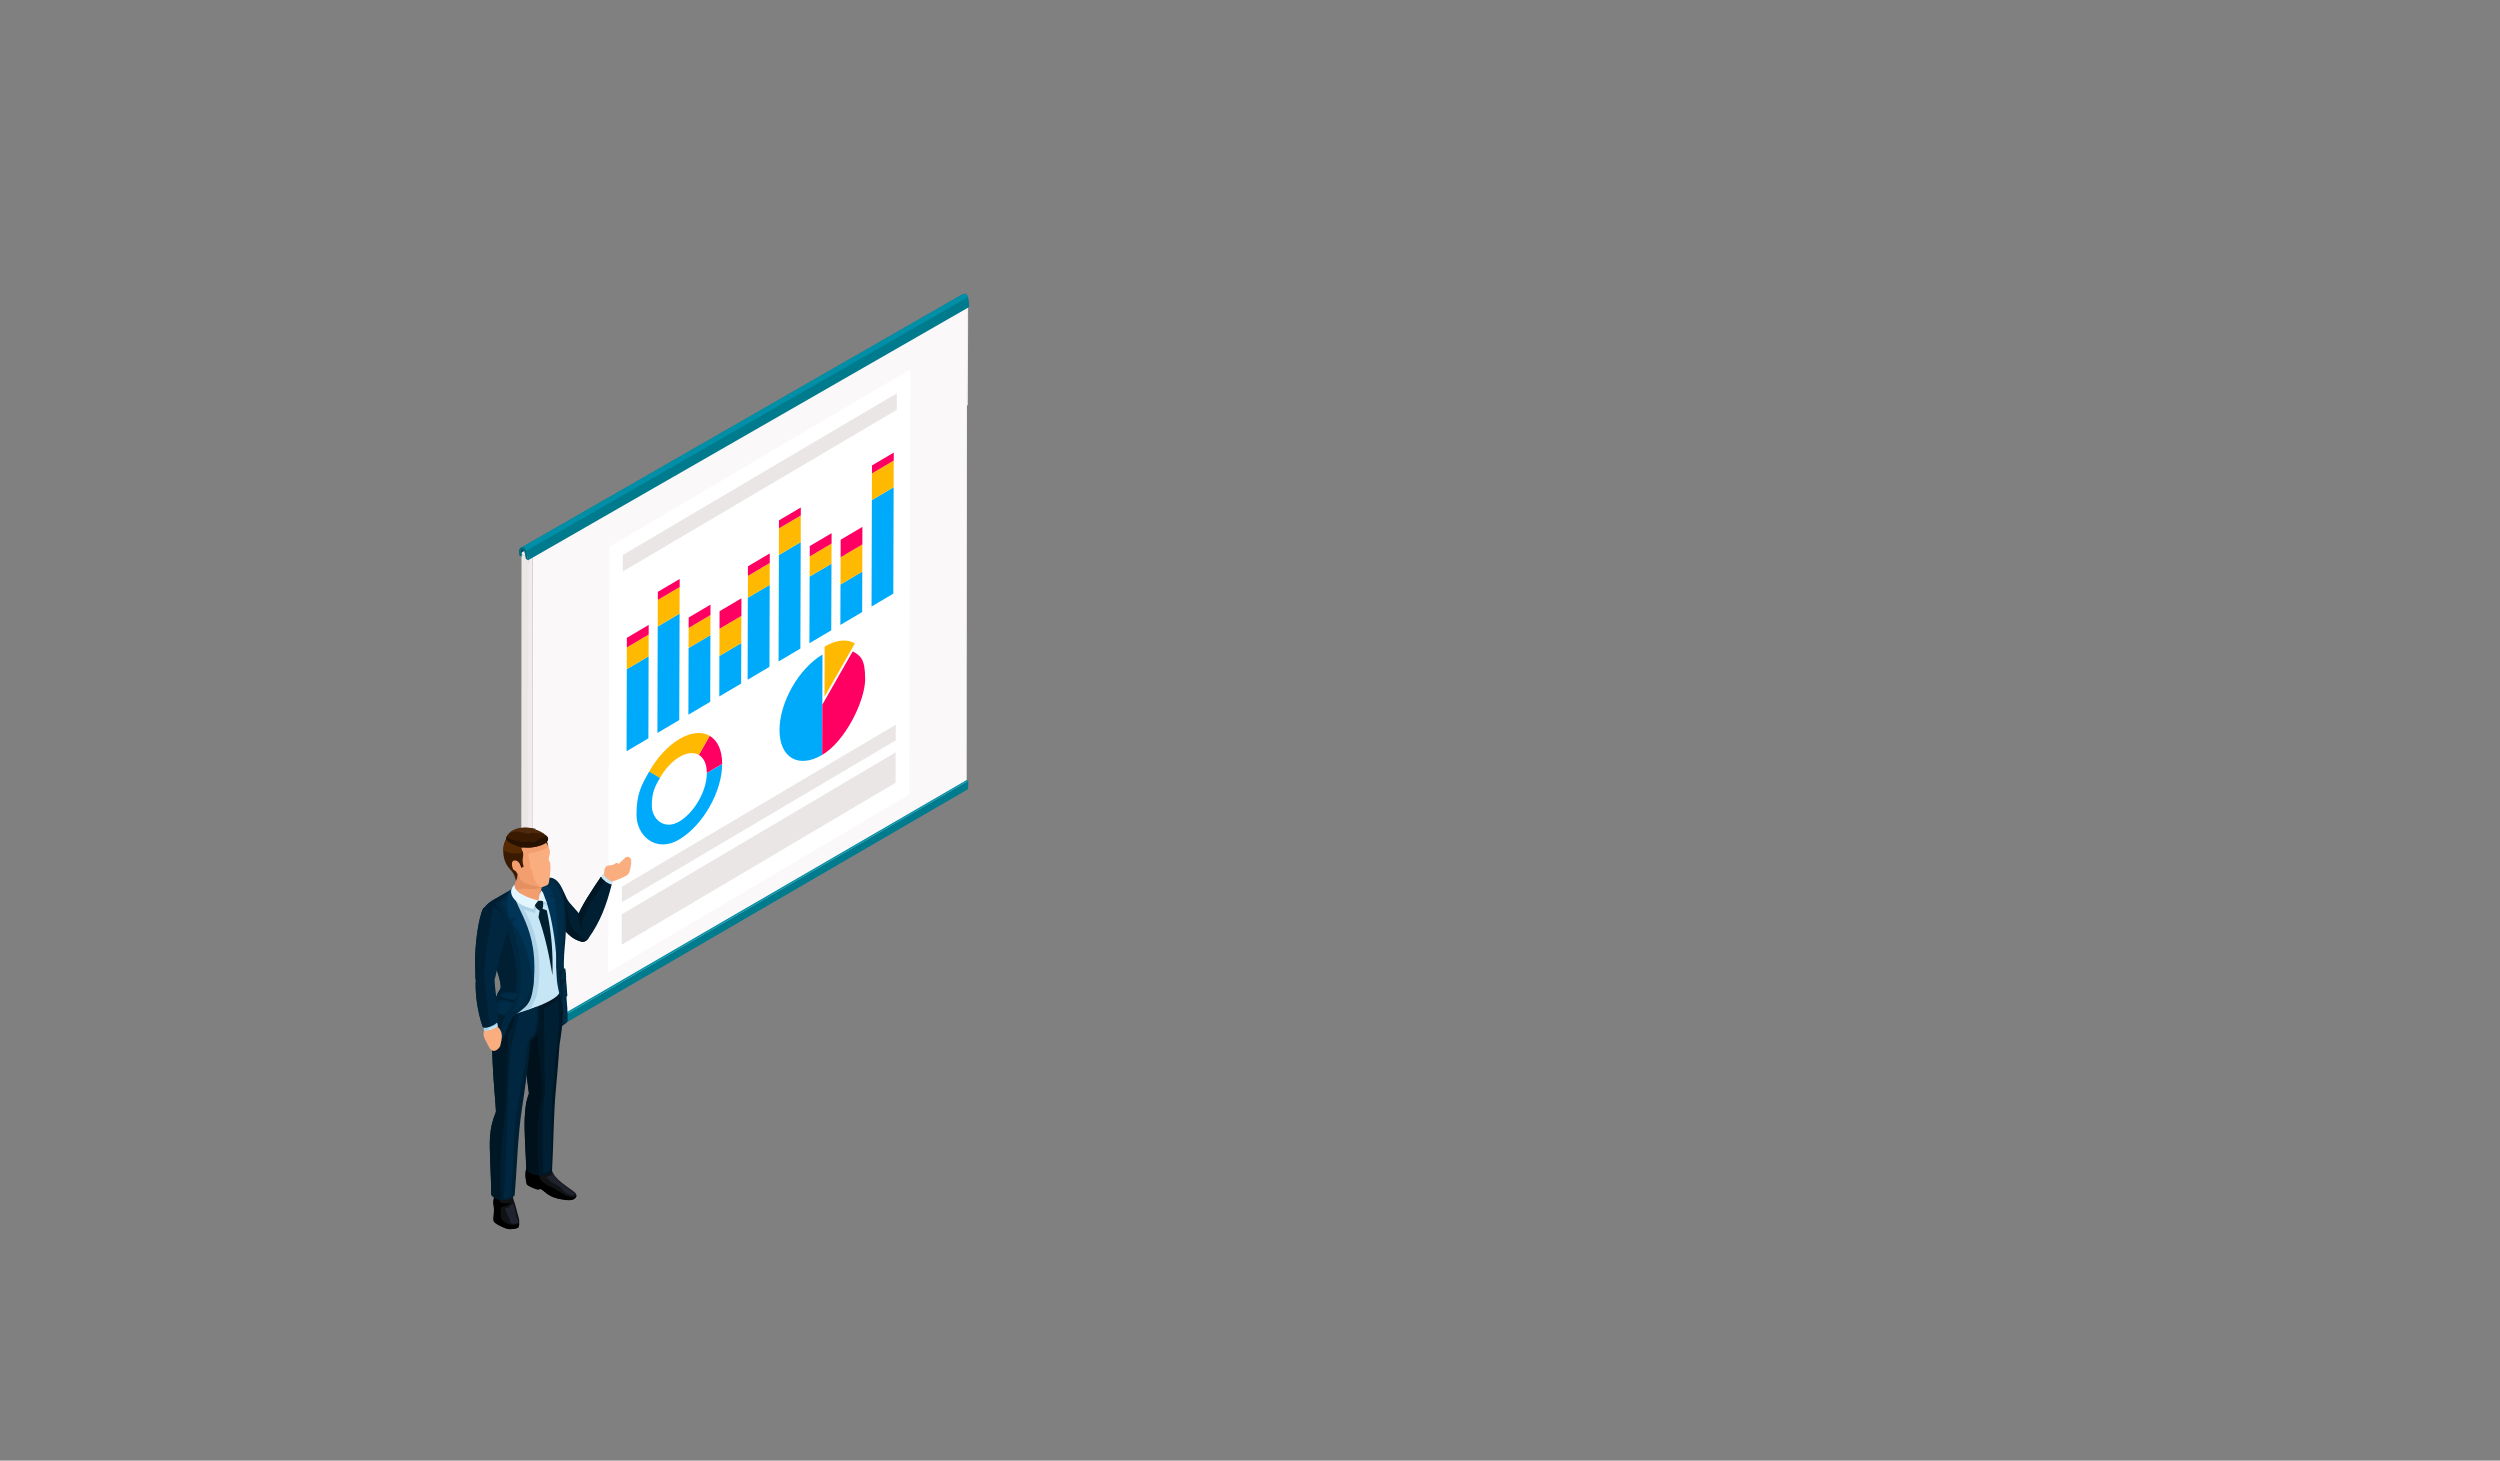 <?xml version="1.0" encoding="UTF-8"?>
<svg id="_レイヤー_1" data-name="レイヤー_1" xmlns="http://www.w3.org/2000/svg" width="736" height="430" viewBox="0 0 736 430">
  <rect x="0" y="0" width="736" height="430" fill="#808080" stroke="none"/>
  <defs>
    <style>
      .cls-1 {
        fill: none;
      }

      .cls-2 {
        fill: #007a8d;
      }

      .cls-2, .cls-3, .cls-4, .cls-5, .cls-6, .cls-7, .cls-8, .cls-9, .cls-10, .cls-11, .cls-12, .cls-13, .cls-14, .cls-15, .cls-16, .cls-17, .cls-18, .cls-19, .cls-20, .cls-21, .cls-22, .cls-23, .cls-24, .cls-25, .cls-26, .cls-27, .cls-28, .cls-29, .cls-30, .cls-31, .cls-32, .cls-33, .cls-34, .cls-35, .cls-36 {
        fill-rule: evenodd;
      }

      .cls-3 {
        fill: #a6d1e6;
      }

      .cls-4 {
        fill: #f6f2f2;
      }

      .cls-5 {
        fill: #e59060;
      }

      .cls-6 {
        fill: #fff;
      }

      .cls-7 {
        fill: #f29e6e;
      }

      .cls-8 {
        fill: #eae6e6;
      }

      .cls-9 {
        fill: #00111b;
      }

      .cls-10 {
        fill: #ece6e6;
      }

      .cls-11 {
        fill: #002c47;
      }

      .cls-12 {
        fill: #faf8f8;
      }

      .cls-13 {
        fill: #001f2f;
      }

      .cls-14 {
        fill: #003557;
      }

      .cls-15 {
        fill: #f1ebeb;
      }

      .cls-16 {
        fill: #006b7c;
      }

      .cls-17 {
        fill: #552902;
      }

      .cls-19 {
        fill: #e3f5ff;
      }

      .cls-20 {
        fill: #ffb900;
      }

      .cls-21 {
        fill: #afd3e6;
      }

      .cls-22 {
        fill: #111214;
      }

      .cls-23 {
        fill: #3a1b02;
      }

      .cls-24 {
        fill: #001f32;
      }

      .cls-25 {
        fill: #271202;
      }

      .cls-26 {
        fill: #1f232f;
      }

      .cls-27 {
        fill: #004e5b;
      }

      .cls-28 {
        fill: #c6e5f5;
      }

      .cls-29 {
        fill: #00273f;
      }

      .cls-30 {
        fill: #001725;
      }

      .cls-31 {
        fill: #4f290b;
      }

      .cls-32 {
        fill: #008fa7;
      }

      .cls-33 {
        fill: #00aafa;
      }

      .cls-34 {
        fill: #faad7e;
      }

      .cls-35 {
        fill: #ff0062;
      }

      .cls-36 {
        fill: #11101b;
      }
    </style>
  </defs>
  <polygon class="cls-1" points="0 153.44 0 300.78 646.43 305.88 721.46 262.57 266.22 0 0 153.44"/>
  <g>
    <g>
      <g>
        <path class="cls-27" d="M155.56,307.19c-.3-.11-.73-.34-1.13-.59-.35-.23-.69-.48-.9-.71-.13-.15-.21-.26-.26-.39s-.06-.26-.06-.45h0c.01-.83-.11-1.53-.19-2.34l1.75-.69,1.3.82-.13,3.8-.38.56Z"/>
        <polygon class="cls-32" points="152.81 302.63 154.99 301.25 155.71 301.61 153.39 303.07 152.81 302.63"/>
        <path class="cls-27" d="M152.96,163.47c-.04-.52-.21-1.45.09-1.92.16-.26.41-.39.68-.41.18-.02.38.01.57.11.16.08.3.22.41.41.14.25.27.67.4,1.22.13.55.26,1.25.38,2.06l-1.9-1.1-.64-.37Z"/>
        <path class="cls-15" d="M284.7,89.98l-.28,2.62.19,26.87s.02,0,.02-.01c.05-.03.09-.06.12-.08,0,0,.02-.01.03-.02.01-.01.03-.02.04-.03.02-.01.03-.03.04-.04,0,0,.01-.01.02-.02,0,0,0,0,0,0,.01-.02.02-.03.03-.05,0-.01,0-.02.01-.03,0,0,0,0,0,0h0s0-.03.01-.05c0-.01,0-.03,0-.04h0s.1-29.49.1-29.49c0,.17-.22.32-.34.39Z"/>
        <path class="cls-4" d="M284.34,88.95c-.12-.07-.24-.14-.37-.21-.13-.07-.25-.15-.37-.21-.62-.36-1.13-.59-1.79-.2-23.09,13.42-104.84,60.74-127.93,74.16-.66.38-.26.68.35,1.03.12.07.25.14.38.22.13.08.26.15.38.22.61.35,1.12.58,1.78.2,23.09-13.42,104.84-60.74,127.93-74.16.67-.39.26-.68-.36-1.04Z"/>
        <path class="cls-12" d="M156.76,164.15l-.1,142.29c23.14-13.45,104.78-60.71,127.93-74.16l.1-142.29c-23.14,13.45-104.78,60.71-127.93,74.16Z"/>
        <path class="cls-15" d="M155.54,164.23l-.44,9.82.34,132.46c.19.08.39.12.6.11.22-.01.43-.09.62-.2l.1-142.29c-.42.24-.79.26-1.22.09Z"/>
        <path class="cls-10" d="M154.98,163.95c-.12-.07-.24-.14-.38-.22-.13-.08-.26-.15-.38-.22-.39-.22-.69-.42-.69-.64l-.11,142.29c-.04.38,1.63,1.23,2.02,1.36l.1-142.29c-.18-.07-.37-.17-.56-.28Z"/>
        <path class="cls-2" d="M153.27,161.41c.11-.17.28-.29.45-.35.12-.09,1.03-.62,1.17-.67l128.14-73.55c.63-.36,1.32-.64,1.76.17.43.71.46,1.99.51,3.39l-129.79,74.5c-.55-1.55-.41-3.71-2.23-3.5Z"/>
        <path class="cls-32" d="M153.27,161.41c.11-.17.28-.29.45-.35.12-.09,1.03-.62,1.17-.67l128.14-73.55c.63-.36,1.32-.64,1.76.17.08.13.14.28.2.44l-130.22,74.79c-.27-.56-.69-.92-1.49-.83Z"/>
        <path class="cls-16" d="M152.96,163.47c-.04-.52-.21-1.45.09-1.92.16-.26.41-.39.68-.41.18-.02.38.01.57.11.16.08.3.22.41.41.14.25.27.67.4,1.22.13.55.26,1.25.38,2.06l-.67-.39c-.1-.59-.2-1.11-.3-1.53-.12-.5-.23-.87-.34-1.07-.12-.23-.48-.31-.62-.08-.17.27-.02,1.32,0,1.58l.03.39-.64-.37Z"/>
        <path class="cls-2" d="M155.88,304.89l129.19-75.04-.03,1.88c0,.28-.03.48-.14.63h0l-.27.17-128.73,74.8-.02-2.44Z"/>
        <polygon class="cls-32" points="155.88 304.89 285.09 229.84 284.62 229.62 155.59 304.5 155.88 304.89"/>
        <path class="cls-16" d="M156.19,304.7l-.03,1.89c0,.28-.03.48-.14.63h0c-.15.2-.36.24-.7.11-.3-.11-.73-.33-1.13-.59-.35-.23-.88-.55-1.1-.78-.13-.15-.21-.26-.26-.39-.05-.13-.06-.26-.06-.45h0s.03-2.48.03-2.48l.58.42v2.07c-.01.11,0,.18.01.23.02.05.06.11.14.2.17.19.66.48.98.68l.99.52s.04,0,.04-.04c0-.03,0-.09,0-.14l.03-2.08.6.2Z"/>
      </g>
      <g>
        <path class="cls-6" d="M179.39,160.98c14.75-8.71,29.53-17.44,44.31-26.16,14.77-8.72,29.56-17.44,44.32-26.15-.06,20.89-.12,41.77-.18,62.64-.06,20.85-.12,41.72-.18,62.59-14.79,8.74-29.57,17.48-44.31,26.2-14.77,8.73-29.54,17.46-44.32,26.21.06-20.86.12-41.76.18-62.63.06-20.89.12-41.79.18-62.68Z"/>
        <g>
          <path class="cls-33" d="M212.61,224.9c-.02,8.16-5.68,18.12-12.65,22.24-6.97,4.12-12.6-1.19-12.58-7.32.02-6.14,1.46-8.69,3.78-12.74,1.06.62,2.12,1.25,3.18,1.86-1.5,2.6-2.44,4.27-2.45,8.21-.01,3.95,3.61,7.35,8.08,4.71,4.48-2.65,8.11-9.05,8.13-14.28,1.49-.88,3-1.78,4.51-2.67Z"/>
          <path class="cls-35" d="M208.93,216.63c2.28,1.32,3.69,4.18,3.67,8.26-1.51.89-3.02,1.78-4.51,2.67,0-2.62-.89-4.46-2.36-5.31,1.07-1.87,2.13-3.74,3.19-5.62Z"/>
          <path class="cls-20" d="M200.03,217.57c3.49-2.06,6.63-2.26,8.9-.95-1.06,1.88-2.13,3.76-3.19,5.63-1.47-.85-3.49-.72-5.72.6-2.23,1.32-4.28,3.59-5.74,6.17-1.06-.61-2.12-1.22-3.18-1.85,2.29-4.03,5.44-7.55,8.93-9.61Z"/>
        </g>
        <g>
          <path class="cls-33" d="M242.05,222.24c-6.97,4.11-12.58.84-12.56-7.33.02-8.17,5.68-18.1,12.65-22.22-.03,9.85-.06,19.7-.09,29.55Z"/>
          <path class="cls-35" d="M251.04,191.75c2.27,1.32,3.67,2.14,3.66,8.26-.02,6.12-5.68,18.11-12.65,22.23.02-4.91.03-9.85.04-14.78,2.98-5.24,5.96-10.47,8.95-15.71Z"/>
          <path class="cls-20" d="M242.78,190.35c3.48-2.06,6.63-2.27,8.9-.94-2.99,5.24-5.97,10.48-8.95,15.71h0c.01-4.92.03-9.85.04-14.77Z"/>
        </g>
        <path class="cls-8" d="M183.35,163.39c13.45-7.93,26.89-15.88,40.34-23.81,13.44-7.93,26.9-15.86,40.33-23.79,0,1.63,0,3.26-.01,4.87-13.44,7.93-26.89,15.86-40.33,23.79-13.45,7.93-26.89,15.88-40.34,23.81,0-1.62,0-3.25.01-4.87Z"/>
        <path class="cls-8" d="M183.07,265.64c13.44-7.95,26.89-15.89,40.33-23.84,13.42-7.93,26.86-15.89,40.31-23.84,0-1.53,0-3.07.01-4.61-13.44,7.96-26.89,15.9-40.31,23.84-13.43,7.94-26.88,15.89-40.33,23.84,0,1.54,0,3.08-.01,4.61Z"/>
        <path class="cls-8" d="M183.03,278.12c13.45-7.95,26.9-15.89,40.33-23.84,13.42-7.94,26.86-15.89,40.3-23.84,0-2.98.02-5.96.03-8.95-13.44,7.96-26.88,15.9-40.3,23.84-13.43,7.94-26.88,15.89-40.33,23.84,0,2.99-.02,5.98-.03,8.96Z"/>
        <g>
          <g>
            <path class="cls-33" d="M184.52,197.01c2.14-1.26,4.28-2.53,6.43-3.8-.01,8.06-.04,16.11-.06,24.15-2.14,1.27-4.29,2.54-6.43,3.8.02-8.04.05-16.1.07-24.16Z"/>
            <path class="cls-33" d="M193.64,184.44c2.14-1.26,4.29-2.53,6.43-3.8-.02,5.21-.03,10.44-.05,15.66-.02,5.22-.03,10.46-.05,15.68-2.14,1.27-4.29,2.54-6.43,3.8,0-5.22.02-10.46.04-15.69.02-5.22.03-10.45.05-15.66Z"/>
            <path class="cls-33" d="M202.72,190.77c2.14-1.26,4.28-2.53,6.43-3.8-.02,6.55-.04,13.1-.06,19.64-2.14,1.27-4.28,2.54-6.43,3.8.02-6.54.04-13.09.06-19.64Z"/>
            <path class="cls-33" d="M211.8,193.11c2.14-1.26,4.29-2.53,6.43-3.8-.01,3.98-.02,7.96-.04,11.93-2.14,1.27-4.29,2.53-6.43,3.8.01-3.97.02-7.94.03-11.93Z"/>
            <path class="cls-20" d="M184.52,197.01c2.14-1.26,4.28-2.53,6.43-3.8,0-2.14.01-4.29.02-6.43-2.14,1.27-4.29,2.53-6.43,3.8,0,2.14-.01,4.29-.02,6.43Z"/>
            <path class="cls-35" d="M184.55,187.77c2.14-1.26,4.28-2.53,6.42-3.79,0,.95,0,1.89,0,2.82-2.14,1.27-4.29,2.53-6.43,3.8,0-.93,0-1.88,0-2.82Z"/>
            <path class="cls-20" d="M193.64,184.44c2.14-1.26,4.29-2.53,6.43-3.8,0-2.62,0-5.24.01-7.84-2.14,1.27-4.29,2.53-6.43,3.8,0,2.61-.02,5.22-.02,7.84Z"/>
            <path class="cls-20" d="M202.72,190.77c2.14-1.26,4.28-2.53,6.43-3.8,0-1.97.01-3.93.02-5.91-2.14,1.27-4.29,2.53-6.43,3.8,0,1.98-.01,3.95-.02,5.91Z"/>
            <path class="cls-35" d="M193.67,174.23c2.14-1.26,4.28-2.53,6.43-3.78,0,.79,0,1.58,0,2.36-2.14,1.27-4.29,2.53-6.43,3.8,0-.78,0-1.57,0-2.37Z"/>
            <path class="cls-35" d="M202.74,181.8c2.14-1.26,4.28-2.53,6.43-3.8,0,1.03,0,2.04,0,3.06-2.14,1.27-4.29,2.53-6.43,3.8,0-1.01,0-2.03,0-3.06Z"/>
            <path class="cls-20" d="M211.8,193.11c2.14-1.26,4.29-2.53,6.43-3.8,0-2.66.02-5.32.02-7.99-2.15,1.27-4.3,2.53-6.43,3.8,0,2.67-.02,5.34-.02,7.99Z"/>
            <path class="cls-35" d="M211.84,179.94c2.14-1.26,4.28-2.53,6.43-3.8,0,1.73,0,3.46-.01,5.17-2.15,1.27-4.3,2.53-6.43,3.8,0-1.72,0-3.45.01-5.17Z"/>
          </g>
          <g>
            <path class="cls-33" d="M220.17,175.96c2.14-1.26,4.29-2.52,6.43-3.78-.02,8.05-.05,16.1-.07,24.14-2.15,1.27-4.29,2.53-6.43,3.8.02-8.04.04-16.1.06-24.15Z"/>
            <path class="cls-33" d="M229.3,163.39c2.14-1.26,4.28-2.53,6.43-3.79-.02,5.22-.03,10.45-.05,15.67-.02,5.22-.04,10.45-.05,15.67-2.14,1.27-4.28,2.53-6.42,3.8.02-5.22.03-10.45.05-15.67.02-5.22.03-10.45.05-15.67Z"/>
            <path class="cls-33" d="M238.36,169.73c2.14-1.26,4.29-2.53,6.43-3.79-.03,6.55-.05,13.09-.07,19.63-2.14,1.27-4.29,2.53-6.43,3.8.02-6.54.04-13.08.06-19.63Z"/>
            <path class="cls-33" d="M247.45,172.07c2.14-1.26,4.26-2.52,6.41-3.79-.01,3.97-.02,7.94-.04,11.91-2.15,1.27-4.28,2.53-6.42,3.79.01-3.97.02-7.94.04-11.91Z"/>
            <path class="cls-20" d="M220.17,175.96c2.14-1.26,4.29-2.52,6.43-3.78,0-2.14.01-4.28.02-6.43-2.14,1.27-4.3,2.53-6.43,3.8,0,2.14-.01,4.27-.02,6.41Z"/>
            <path class="cls-35" d="M220.19,166.72c2.14-1.26,4.29-2.53,6.43-3.8,0,.94,0,1.88,0,2.82-2.14,1.27-4.3,2.53-6.43,3.8,0-.94,0-1.88,0-2.82Z"/>
            <path class="cls-20" d="M229.3,163.39c2.14-1.26,4.28-2.53,6.43-3.79,0-2.61.02-5.22.02-7.84-2.14,1.27-4.29,2.53-6.43,3.8,0,2.62-.02,5.24-.02,7.84Z"/>
            <path class="cls-20" d="M238.36,169.73c2.14-1.26,4.29-2.53,6.43-3.79,0-1.97.01-3.93.02-5.91-2.14,1.27-4.29,2.53-6.43,3.8,0,1.98-.01,3.95-.03,5.91Z"/>
            <path class="cls-35" d="M229.33,153.19c2.14-1.26,4.28-2.53,6.43-3.79,0,.79,0,1.58,0,2.35-2.14,1.27-4.29,2.53-6.43,3.8,0-.78,0-1.57,0-2.36Z"/>
            <path class="cls-35" d="M238.39,160.76c2.14-1.26,4.28-2.53,6.43-3.8,0,1.03,0,2.04,0,3.06-2.14,1.27-4.29,2.53-6.43,3.8,0-1.02,0-2.03,0-3.06Z"/>
            <path class="cls-20" d="M247.45,172.07c2.14-1.26,4.26-2.52,6.41-3.79,0-2.66.02-5.32.02-7.99-2.14,1.27-4.27,2.53-6.41,3.79,0,2.67-.02,5.34-.02,7.99Z"/>
            <path class="cls-35" d="M247.48,158.9c2.14-1.26,4.27-2.52,6.41-3.79,0,1.73,0,3.46-.01,5.17-2.14,1.27-4.27,2.53-6.41,3.79,0-1.72.01-3.44.02-5.17Z"/>
          </g>
          <g>
            <path class="cls-33" d="M256.68,147.22c2.13-1.26,4.26-2.52,6.41-3.79-.02,5.22-.03,10.45-.05,15.67-.01,5.22-.04,10.44-.05,15.67-2.14,1.27-4.27,2.53-6.41,3.79.02-5.22.03-10.45.05-15.67.02-5.22.04-10.45.05-15.67Z"/>
            <path class="cls-20" d="M256.68,147.22c2.13-1.26,4.26-2.52,6.41-3.79,0-2.6.02-5.22.02-7.84-2.14,1.26-4.27,2.53-6.41,3.79,0,2.62-.02,5.23-.02,7.84Z"/>
            <path class="cls-35" d="M256.71,137.02c2.14-1.26,4.26-2.52,6.41-3.78,0,.79,0,1.58,0,2.35-2.14,1.26-4.27,2.53-6.41,3.79,0-.78,0-1.57,0-2.36Z"/>
          </g>
        </g>
      </g>
    </g>
    <g>
      <g>
        <path class="cls-27" d="M155.56,307.19c-.3-.11-.73-.34-1.13-.59-.35-.23-.69-.48-.9-.71-.13-.15-.21-.26-.26-.39s-.06-.26-.06-.45h0c.01-.83-.11-1.53-.19-2.34l1.75-.69,1.3.82-.13,3.8-.38.56Z"/>
        <polygon class="cls-32" points="152.81 302.63 154.99 301.25 155.71 301.61 153.39 303.07 152.81 302.63"/>
        <path class="cls-16" d="M156.19,304.7l-.03,1.89c0,.28-.03.48-.14.63h0c-.15.2-.36.24-.7.11-.3-.11-.73-.33-1.13-.59-.35-.23-.88-.55-1.1-.78-.13-.15-.21-.26-.26-.39-.05-.13-.06-.26-.06-.45h0s.03-2.48.03-2.48l.58.42v2.07c-.01.11,0,.18.01.23.02.05.06.11.14.2.17.19.66.48.98.68l.99.52s.04,0,.04-.04c0-.03,0-.09,0-.14l.03-2.08.6.2Z"/>
      </g>
      <g>
        <path class="cls-34" d="M182.1,254.49c-.11-.65-.58-.54-1.16-.18-.36.22-.54.45-1.23.43-1.55-.04-1.8,1.03-1.86,2.16-.02.49-.22.75-.54,1.21-.46.68-.57,1.89-.53,2.38l2.63,1.3.97-2.33c1.3-.4,3.79-1.3,4.58-2.12.53-.54,1.23-4.08.67-4.65-.65-.66-1.29-.56-1.76,0-.22.26-1.57,1.34-1.79,1.8Z"/>
        <path class="cls-28" d="M177.56,257.23c.53,1.08,1.75,2.03,2.86,2.39l-.46.94c-1.77.27-3.72-.41-3.07-2.19.1-.28.49-.78.68-1.15Z"/>
        <path class="cls-24" d="M176.93,258.11c.17.75,2.35,2.31,3.16,2.25-1.51,6.02-3.35,11.01-6.9,15.95-.39.54-.8.77-1.26.87-.83.18-1.84-.4-2.78-.84l.76-6.17c.83-2.82,4.23-7.96,7.02-12.06Z"/>
        <path class="cls-24" d="M173.26,276.19c-.5.63-.87.92-1.35,1.02-.87.18-1.94-.38-2.78-.82-2.63-1.37-7.11-7.11-11.65-15.98.48-.09,3.76-1.9,4.16-1.9,3.07.05,3.65,2.86,5.29,6.13.84,1.66,3.16,3.43,4.41,5.56l1.92,5.99Z"/>
        <path class="cls-30" d="M172.69,276.8c-.25.22-.5.34-.78.4-.87.18-1.94-.38-2.78-.82-2.63-1.37-7.11-7.11-11.65-15.98.48-.09,3.76-1.9,4.16-1.9.24,0,.47.02.69.06,1.37,1.25,2.59,2.29,3.38,3.84.91,1.81,1.45,7,1.83,8.76.9,2.18,2.5,4.62,5.17,5.62Z"/>
        <path class="cls-22" d="M162.01,342.87c.41,1.45.52,2.19,1.12,3.03,1.2,1.68,2.96,2.87,5.53,4.7,1.22.87,1.48,1.69.24,2.44-.98.6-3.36.12-4.85-.23-2.79-.66-3.93-2.34-4.88-2.78l-.72.16c-.59.01-2.92-.93-3.38-1.54-.12-.52-.31-1.43-.36-2.17-.09-2.37.28-2.12.92-3.98,2.15.16,4.23.28,6.39.35Z"/>
        <path class="cls-22" d="M145.87,351.44c-.36,1.04-.68,1.85-.65,2.51.03.68.22,1.34.21,2.2,0,.74-.05,1.36-.13,2.2-.09.85,0,1.26.38,1.6.61.55,2.42,1.41,3.28,1.7.46.16.88.25,1.5.2.72-.06,1.3-.1,2.02-.37.19-.07.38-.79.39-1.41.03-1.31-.09-1.2-.63-3.27-.18-.71-.33-1.38-.59-2.21-.32-1.03-.71-1.94-.75-2.95l-3.83-.15-1.2-.06Z"/>
        <path class="cls-18" d="M145.87,351.44c-.36,1.04-.68,1.85-.65,2.51.03.68.22,1.34.21,2.2,0,.74-.05,1.36-.13,2.2-.09.85,0,1.26.38,1.6.61.55,2.42,1.41,3.28,1.7.46.16.88.25,1.5.2.72-.06,1.3-.1,2.02-.37.17-.06.34-.66.38-1.24h-.01c-1.17.4-2.31.56-3.43,0-2.37-1.16-2.06-2.12-1.84-4.86,1.54-.27,2.15-.55,2.93-1.39-1.32.39-2.73.46-3.43-.35l-.22-2.18-.99-.05Z"/>
        <path class="cls-18" d="M169.71,351.96c.01.37-.24.74-.81,1.08-.98.6-3.36.12-4.85-.23-2.79-.66-3.93-2.34-4.88-2.78l-.72.16c-.59.01-2.92-.93-3.38-1.54-.12-.52-.31-1.43-.36-2.17-.09-2.37.29-2.12.92-3.98.95.07,1.89.13,2.83.19.17,1.56-.06,4.24,1.22,5.24,1.43,1.12,2.55,1.42,3.51,2,3.05,1.85,5.07,3.36,6.53,2.01Z"/>
        <path class="cls-26" d="M151.09,354.22c-1.11.87-.72,1.26-2.34,1.47.4,1.6.45,1.68,1.26,3.15.06.61.11,1.41,1.3,1.42,2.21.01.68-1.81.67-1.88-.11-1.01-.38-2.84-.9-4.15Z"/>
        <path class="cls-26" d="M162.69,345.53c-.3.45-.9.7-1.9.95,1.6,1.8,1.82,1.63,3.97,2.84,1.08,1.24,1.23,1.47,1.92,1.87.82.48,1.99.96,2.48.61.21-.15-.07-.58-.98-1.23-1.03-.75-2.08-1.5-3.03-2.29-.94-.78-1.79-1.65-2.47-2.75Z"/>
        <path class="cls-29" d="M160.58,258.34c2.01-.13,2.92.29,3.98,1.88,1.86,2.77,2.15,8.66,2.02,13.96-.07,3.01-.55,5.65-.59,9.39-.04,4.48,1.32,12.36,1.1,17.1-.41.88-3.28,2.35-3.66,2.27.37-4.73.47-11.07.29-17.57-.18-6.31-.62-12.77-1.8-17.56-1.73-7.03-4.71-7.79-4.4-8.74.06-.19,2.95-.72,3.06-.73Z"/>
        <path class="cls-36" d="M152.38,286.41c.08,1.09.1,2.08.08,3-2.9-2.64-5.62-6.02-8.16-9.67-1.3-3.66-2.48-7.33-2.45-9.94l10.53,16.61Z"/>
        <path class="cls-11" d="M159.25,261.15c3.16,2.51,5.19,11.77,5.13,18.02-.08,9.03,0,14.31-.52,23.2,1.16-.45,2.11-1.03,2.9-1.85-.32-7.53-1.57-15-1.02-22.43.47-6.33.87-14.98-2.81-18.6-2.36-1.27-3.12,1.08-3.68,1.67Z"/>
        <path class="cls-30" d="M154.01,303.34c-.24-1.95-.37-3.83-.3-5.52,1.74-.7,3.57-1.36,5.34-2.13l-.13-.11c1.87-.88,3.49-2.24,5.64-3.48.9,2.84,1.24,4.12,1.17,6.43-.09,3.02-.52,6.09-1.01,9.15-.32,4.69-.74,9.57-1.04,12.77-.77,8.16-.68,16.21-1.17,24.36-1.01,1.66-5.89,1.76-7.56-.57-.25-6.45-.65-11.54-.47-15.06.15-2.94.29-4.63,1.24-7.24-.63-4.34-1.48-12.34-1.71-18.6Z"/>
        <path class="cls-9" d="M159.69,321.92c-1.6,7.56-2.01,12.9-.98,24.09-1.47-.11-2.97-.67-3.76-1.77-.25-6.45-.65-11.54-.47-15.06.15-2.94.29-4.63,1.24-7.24-.81-5.58-1.99-17.2-1.74-23.43l3.34-1.34c1.01,9.22,1.65,13.97,2.37,24.74Z"/>
        <path class="cls-24" d="M156.23,306.66c-.62,6.28-1.83,15.01-2.53,19.47-1.28,8.1-1.47,17.59-2.19,25.73-1.11,1.73-5.28,2.09-6.87-.07-.07-6.45-.65-13.67-.37-17.19.23-2.93.72-4.71,1.74-7.29-.16-5.03-2.78-25.68.68-29.73.19-.38.4-.69.65-.92l5.05-.39,5.99-.7c.4,1.96.54,4.52-.04,7.11-.02.07-.06.17-.14.29-.06.42-.13.85-.23,1.28-.09.39-1.05,1.49-1.74,2.41Z"/>
        <path class="cls-30" d="M150.75,302.52c-.69,1.59-1.22,4.26-1.25,6.93-.09,3.82-.37,12.86-.73,17.16-.71,8.43-2.32,15.46-1.05,26.66-1.2-.08-2.39-.54-3.08-1.48-.07-6.45-.65-13.67-.37-17.19.23-2.93.72-4.71,1.74-7.29-.16-5.13-2.89-26.51.89-29.95l5.77-.39c-.74,2.14-.98,3.37-1.92,5.56Z"/>
        <path class="cls-24" d="M164.34,293.92c-1.34,1.33-2.47,2.03-4.17,2.93,0,2.86,0,8.15.1,13.45.01,3.13.06,6.32.2,8.97.08,2.12-.49,5.61-.59,7.97-.23,6.01-.03,11.98.02,17.98,1.13.02,2.14-.71,2.34-.97l.25-19.66c.13-3.19.62-7.98,1.01-12.89.84-5.87,1.65-12.69.83-17.78Z"/>
        <g>
          <g>
            <path class="cls-29" d="M164.86,287.63c.75-.82.96-1.02,1.65-1.25l.52,6.76c-.35.55-1.49,1-1.84.86l-.33-6.36Z"/>
            <path class="cls-24" d="M164.86,287.63c.75-.82.96-1.02,1.65-1.25.07,1.92.12,1.86-.45,2.53-1.01,1.2-.63,1.29-.66,5.14-.07,0-.15-.03-.21-.05l-.33-6.36Z"/>
            <path class="cls-11" d="M166.57,288.65l-.91,1.44.08,3.71c.49-.16.69-.29,1.11-.81l-.28-4.34Z"/>
          </g>
          <g>
            <path class="cls-29" d="M164.59,286.03c.84-.37,1.18-.7,1.81-.93l.29,2.59c-.15.43-1.21,1.23-1.85.65l-.26-2.32Z"/>
            <path class="cls-24" d="M164.59,286.03c.84-.37,1.18-.7,1.81-.93-.49.93-1.56,1.08-1.34,3.38-.07-.03-.15-.08-.21-.14l-.26-2.32Z"/>
            <path class="cls-11" d="M166.37,285.47c-.41.65-.99,1.55-1.08,2.81.58-.04.77-.19,1.26-.71-.02-.7-.1-1.34-.18-2.1Z"/>
          </g>
        </g>
        <path class="cls-28" d="M164.61,292.31c-.02.14-.07.27-.16.4-1.85,2.58-13.46,6.47-15.89,6.27,1.93-16.77-15.63-31.05,3.18-36.57l5.41,2.98,1.94-.35.25-2.38c2.62,2.6,3.83,6.06,4.3,10.86.61,6.28-.71,11.91.98,18.8Z"/>
        <path class="cls-21" d="M156.06,297.13c-3.22,1.14-6.37,1.95-7.51,1.85,1.93-16.77-15.63-31.05,3.18-36.57l5.41,2.98,1.94-.35.25-2.38c1.15,1.15,2.03,2.46,2.7,3.97l-.16.17c-1.41-.45-2.16-1.02-2.88-.7-.6.27-1.29,1.21-1.5,2.71-.85-.21-2.48-.83-3.33-1.07,3.14,4.68,6.06,14.73,3.87,25.23-.27,1.3-1.38,2.81-1.97,4.16Z"/>
        <path class="cls-29" d="M145.82,264.6c1.01-.56,3.07-1.82,5.3-3.07-1.87,2.24,2.65,7.63,4.75,14.36,1.32,4.24,1.78,12.09.74,16.77-.79,3.53-2.46,4.11-5.14,6.37-1.85,1.55-2.54,6.07-4.01,7.24-1.38-.56-2.97-1.73-3.65-2.38.9-7.32,3.41-8.39,3.62-12.94.19-4.19-5.72-15.36-5.67-21.14.02-2.57,2.18-4.16,4.07-5.21Z"/>
        <path class="cls-24" d="M145.82,264.6l5.15-2.86c-.77,1.23-2.82,2.55-5.03,4.42,1.25,1.13,2.3,2.86,2.85,5.04,1.16,4.6,2.94,10.65,3.25,14.85.82,11.23-5.04,12.21-5.07,19.96-1.11-.58-2.57-1.53-3.17-2.07.75-7.05,3.25-7.84,3.61-12.99.29-4.18-5.72-15.36-5.67-21.14.02-2.57,2.18-4.16,4.07-5.21Z"/>
        <path class="cls-34" d="M147.28,307.88c-.15.6-2.05,2.88-3.36.29-1.05-2.07-1.65-2.73-1.55-4.06.07-.97.68-1.6.46-2.86l3.31-.36c-.1,1.48.72,1.37,1.23,2.5.57,1.25.45,2.32-.09,4.48Z"/>
        <path class="cls-28" d="M142.46,303.34c1.78.17,2.92-.42,4.14-1.25-.16-.55-.24-.76-.29-1.33l-3.93.92c.1.65.14.93.07,1.66Z"/>
        <path class="cls-14" d="M159.09,259.74c1.88.88,2.5,1.23,3.81,3.25l-1.14.79,1.59.67c.57,5.83,1.17,12.32.47,18.23-.3-5.77-1.29-11.69-2.73-16.54-.55-1.86-1.32-2.66-2.53-4.48-.2-.3.18-2.09.53-1.93Z"/>
        <path class="cls-3" d="M142.46,303.34c.55.05,1.03.03,1.48-.04-.05-.26-.05-.32-.09-.58.55-.09,2.62-.92,2.57-1.29l-4.03.26c.1.65.14.93.07,1.66Z"/>
        <path class="cls-24" d="M151.56,298.51c-.16,2.25-.77,4.46-2.05,6.24l.17,2.11c1.69.19,3.26.25,3.82.06.57-.2,2.11-3.99,1.67-6.15-.33-1.59-2.17-1.83-3.2-2.36-.14.04-.28.07-.41.11Z"/>
        <path class="cls-29" d="M152.88,298.15h-.01c-.71,2.93-1.33,6.72-2.35,9.52-.74,6.38-.91,13.33-.99,18.25-.37,8.98-.7,18.01-1.15,26.98.82-.07,1.71-.44,2.15-.83.49-7.33.61-17.65,1.53-24.54.19-1.41,2.49-12.83,3.3-20.13.26-2.32,2.11-2.61,2.26-3.95.33-2.95.76-4,.48-7.08-1.72.65-3.44,1.26-5.21,1.77Z"/>
        <g>
          <path class="cls-29" d="M147.06,291.48c2.43.72,3.09.93,5.04,2l-2.86,5.42c-1.53.12-3.39-.67-4.85-1.93l2.67-5.49Z"/>
          <path class="cls-24" d="M147.06,291.48c2.43.72,3.09.93,5.04,2-.87,1.61-.72,1.64-2.59,1.14-3.34-.89-2.45-.2-4.67,2.72-.1.13-.3-.24-.45-.36l2.67-5.49Z"/>
          <path class="cls-29" d="M147.48,290.81c2.44.73,3.58.9,5.38,1.49l-1.22,2.13c-.72.11-4.06-.57-5.25-1.72l1.1-1.9Z"/>
          <path class="cls-24" d="M147.48,290.81c2.44.73,3.58.9,5.38,1.49-1.96.07-4.85-1.09-6.03.76-.17-.11-.32-.22-.44-.34l1.1-1.9Z"/>
          <path class="cls-11" d="M151,295.33l-3.19-.52-2.22,2.6c1.39.76,1.89.95,3.29,1.3l2.11-3.39Z"/>
          <path class="cls-11" d="M152.49,292.51c-1.56-.04-3.74-.1-4.92.68,1.53.66,2.12.77,3.79.99.48-.51.76-1.05,1.13-1.67Z"/>
        </g>
        <path class="cls-13" d="M158.89,268.07c-.16.69-.25,1.28-.35,1.99,1.94,5.63,2.98,10.39,4.11,17.04.14-6.8-.2-11.97-1.67-19.05-.6-.33-1.02-.39-1.33-.47-.14-.04-.19,0-.45,0l-.3.5Z"/>
        <path class="cls-29" d="M142.28,267.37c-.19.39-.41.92-.58,1.46-1.33,4.16-2.11,12.22-1.77,17.02.08,1.19-.08,1.86.15,2.61.46,1.53,3.95-1.05,5.61-.28.91-3.36,1.14-6.68,3.77-14,.94-2.62-3.31-9.39-7.17-6.8Z"/>
        <path class="cls-24" d="M142.28,267.37c-.19.39-.41.92-.58,1.46-1.33,4.16-2.11,12.22-1.77,17.02.08,1.19-.08,1.86.15,2.61.26.86,1.47.42,2.78.01-.38-.64-.32-.77-.26-2.07.32-6.62,1.49-12.85,2.55-19.42-.92-.3-1.9-.24-2.86.4Z"/>
        <path class="cls-11" d="M150.01,263.85l-2.47,2.02c2.6,4.28,5.77,12.66,5.86,20.79.05,3.92-.26,7.45-2.41,11.03,7.14-2.58,6.01-13.04,3.9-21.02-1.44-5.43-3.9-9.35-4.88-12.82Z"/>
        <path class="cls-29" d="M142.83,283.39c-1.16.79-2.08,1-2.53,2.46-.2.62-.1,1.41-.18,2.27-.33,3.78.37,9.58,2.01,14.25,1.09.56,3.64-.58,4.41-1.51.31-4.19-.68-7.8-.92-11.9-.05-.91-.02-1.35-.15-2.16l-2.64-3.4Z"/>
        <path class="cls-24" d="M141.86,283.52c-.7.65-1.33,1.44-1.6,2.33-.19.62-.1,1.41-.17,2.27-.32,3.78.39,9.58,2.04,14.24.48.25,1.25.16,2.03-.09-.04-.46-.08-.91-.13-1.37-.21-2.26-.46-4.51-.73-6.76-.13-1.13-.28-2.26-.42-3.38-.17-1.35-.36-2.7-.44-4.06-.02-.26-.03-.51-.02-.77.03-.95.4-1.88.33-2.83,0-.05-.01-.12-.06-.15-.06-.04-.15,0-.21.05-.2.16-.41.33-.6.51Z"/>
        <path class="cls-14" d="M151.13,260.81c-.61.8-1.08,1.5-1.32,2.08-.74,1.79-.64,4.6.24,7.71l1.81-.67-.87,1.97c3.63,4.74,5.66,11.81,5.94,19.06,2.36-18.86-6.46-23.55-5.8-30.15Z"/>
        <path class="cls-13" d="M157.32,265.93c.32,1.32.36,1.3,1.6,2.24l.8-.42c.37-1.53.19-2.51-.12-2.69-1.07-.04-1.51.09-2.27.88Z"/>
        <path class="cls-19" d="M158.48,265.13c.13-.34.2-1.04.34-1.65.13-.55.33-1,.45-1.28.74.09,1.07,2.34,1.7,3.67-.98-.68-1.4-.74-2.5-.74Z"/>
        <path class="cls-19" d="M151.54,260.45c-.15,2.41,4.42,4.08,6.96,4.68-.64.77-1.47,1.74-1.43,2.51-1.84-.5-4.95-1.37-6.22-3.72-.86-1.61-.15-2.84.68-3.48Z"/>
        <g>
          <path class="cls-7" d="M158.97,262.99c.08-.23.18-.46.27-.71.26-.71.27-2.21.72-3.87l-6.54-2.85-1.4-.74c.51,2.46.21,3.93-.49,5.68-.07,2.37,4.41,4.01,6.94,4.62.23-.57.24-1.42.49-2.13Z"/>
          <path class="cls-5" d="M152.13,262.02c2.37-.84,4.23.2,7.3-.62.12-.78.22-1.85.53-2.99l-6.54-2.85-1.4-.74c.51,2.46.21,3.93-.49,5.68-.02.55.21,1.05.6,1.52Z"/>
        </g>
        <g>
          <path class="cls-34" d="M158.14,260.96c-.86-.35-2.82-.7-3.6-1.06-1.7-.79-1.83-2.53-2.71-4.62-1.59-.71-2.22-1.4-2.52-2.26-.73-2.05.01-4.57,1.37-6.14,1.19-1.37,2.74-2.01,4.65-1.98,3.7.05,5.7,2.43,6.51,5.45.07.26.08.5.06.78-.07.65-.27.98-.33,1.43-.12,1.05.33.86.44,1.89.17,1.67-.11,3.25-.38,5.1-.08.54-.19.8-.5,1-.31.2-.64.28-1.12.48-.38.16-.77.22-1.86-.07Z"/>
          <path class="cls-7" d="M158.14,260.96c-.86-.35-2.82-.7-3.6-1.06-1.7-.79-1.83-2.53-2.71-4.62-1.59-.71-2.22-1.4-2.52-2.26-.73-2.05.01-4.57,1.37-6.14,1.19-1.37,2.74-2.01,4.65-1.98,3.21.04,5.14,1.85,6.13,4.3-.13.34-3.13,1.92-5.85,1.93-.2,1.23.43,2.24.47,2.86.03.59.02,1.1.08,1.43.08.49.59.87.66,1.58.25,2.29,1.51,3.76,2.54,4.17-.28,0-.65-.06-1.21-.21Z"/>
          <path class="cls-23" d="M160.07,247.9c.41.01,1.03.42,1.37,1.26-.24-1.37-.71-2.14-1.55-2.27l.18,1.01Z"/>
          <path class="cls-23" d="M153.82,250.64c-.96-2.07-4.27-2.61-4.83-3.59-1.4,2.49-1.09,6.5,1.08,8.74,1.07,1.18,1.41,1.75,1.85,3.55.42-1.07.38-1.29.49-2.44l.32-2.64.11-.16c.15.31.52,1.08.66,1.4.16,0,.43-.24.66-.37-.79-2.51.31-3.08-.34-4.48Z"/>
          <path class="cls-23" d="M156.85,249.43c3.21-.43,6.12-2.04,3.5-3.81-1.75-1.18-3.9-2.11-6.58-1.86-2.26.21-4.7,1.37-4.8,3.34.65.86,4.63,5.88,4.88,3.76.03-.23-.46-.85-.3-1.22.18-.42,1.35.06,3.3-.21Z"/>
          <path class="cls-17" d="M156.08,249.12c-.92-.34-2.16.01-3.65-.62-1.53-.65-3.03-1.83-3.4-1.45-.53.85-.85,2.12-.86,3.23,1.68.97,3.43,1.3,5.68.66-.45-.78-.55-1.11-.32-1.43.23-.32.49-.14,2.55-.38Z"/>
          <path class="cls-25" d="M156.85,249.43c2.98-.4,5.7-1.81,3.99-3.42-.25.35-.6.65-1.05.88l.26-.53c-1.55.56-2.26,1.71-3.76,1.75l.57-.49c-1.76.23-2.93.43-3.92.2l.44-.32c-1.61.11-3.28-.35-4.22-1.21-.11.26-.18.53-.19.82.89,1.27,3.78,2.3,4.91,2.36.5.02,1.52.16,2.98-.03Z"/>
          <path class="cls-7" d="M151.91,253.36c-1.46-.33-1.3,1.29-.98,2.26.22.66.78.55,1.03,1.07.31.61.83.86,1.26.8.86-.11.19-1.33.04-1.83.01-.84-.42-2.09-1.35-2.3Z"/>
          <path class="cls-31" d="M149.98,245.19c.99-1.09,3-1.55,4.4-1.58,1.19-.02,2.63.26,3.43.4-.31.08-.34.09-.55.12,1.03.27,2.3.93,2.96,1.42-2.02-.41-3.57-.39-4.43-.29.14.09.14.13.49.29-1.97-.03-3.46-1.39-6.31-.36Z"/>
        </g>
        <path class="cls-30" d="M176.93,258.11c.08.35.59.87,1.2,1.33-2.2,3.58-5.75,7.8-6.69,11.72-.3,1.26-.07,2.19.29,3.17-1.16-1.52-1.47-3.32-1.48-5.1,1.19-2.93,4.18-7.43,6.68-11.11Z"/>
      </g>
    </g>
  </g>
</svg>